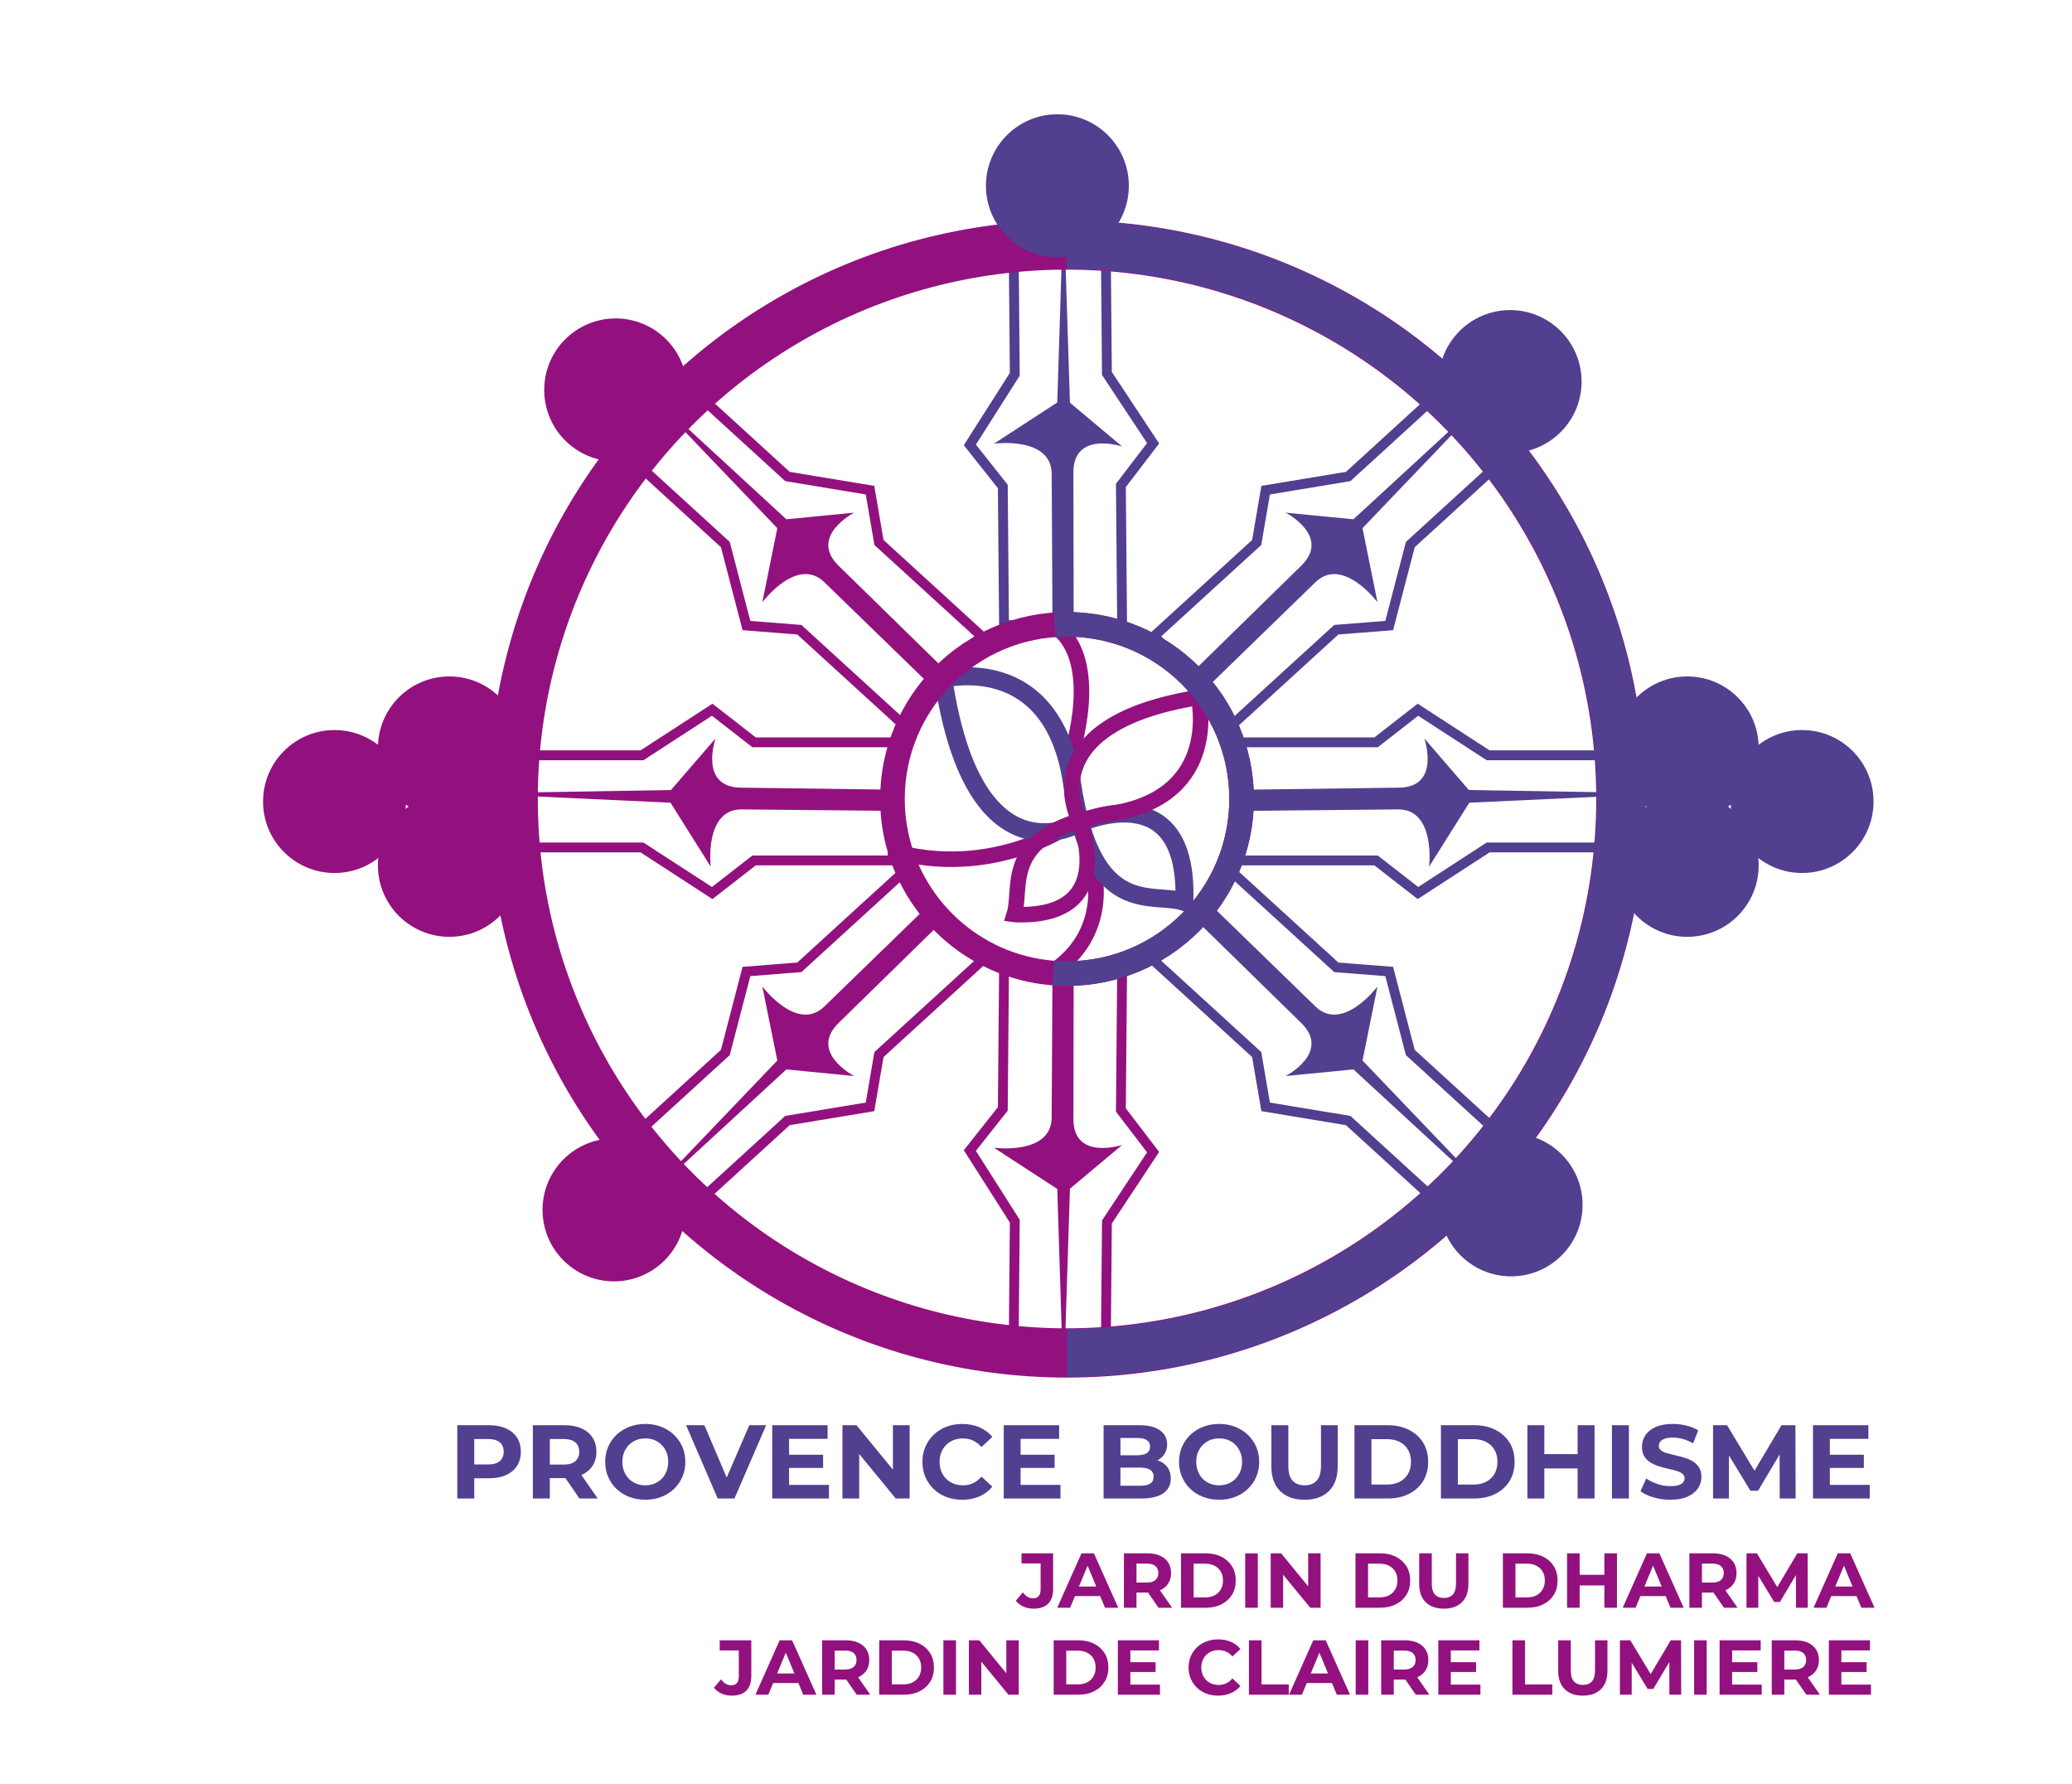 <svg xmlns="http://www.w3.org/2000/svg" xmlns:xlink="http://www.w3.org/1999/xlink" xmlns:a="http://ns.adobe.com/AdobeSVGViewerExtensions/3.0/" x="0px" y="0px" width="345px" height="297px" viewBox="-43.801 -19.024 345 297" xml:space="preserve"><defs></defs><path fill="none" stroke="#93117E" stroke-width="2.588" d="M135.832,117.35c0,0-12.737,9.902-30.121,5.557"></path><path fill="none" stroke="#93117E" stroke-width="2.588" d="M138.198,125.325c0,0,3.053,10.137-5.933,16.819"></path><path fill="none" stroke="#93117E" stroke-width="2.588" d="M134.504,106.874c0,0,5.321-15.782-2.525-21.576"></path><path fill="none" stroke="#523F8F" stroke-width="3" d="M113.287,94.091c5.113,34.195,22.493,24.003,22.493,24.003 s18.241-8.544,17.626,12.691l-0.039,0.318c-5.161-1.773-15.308,3.075-18.681-19.816c-3.249-22.05-21.389-17.305-21.389-17.305 L113.287,94.091z"></path><path fill="none" stroke="#93117E" stroke-width="2.588" d="M155.668,97.089c-28.259,4.606-19.836,20.261-19.836,20.261 s7.061,16.431-10.488,15.876l-0.263-0.035c1.466-4.649-2.541-13.788,16.377-16.827c18.222-2.926,14.3-19.266,14.3-19.266 L155.668,97.089z"></path><polygon fill="none" stroke="#523F8F" stroke-width="1.64" points="123.376,85.041 123.172,61.959 117.684,55.037 125.167,43.283  124.99,23.395 140.332,23.259 140.508,43.147 148.197,54.767 142.833,61.786 143.037,84.867 "></polygon><polygon fill="none" stroke="#93117E" stroke-width="1.64" points="123.376,142.498 123.172,165.578 117.684,172.501  125.167,184.255 124.99,204.142 140.332,204.279 140.508,184.39 148.197,172.771 142.833,165.751 143.037,142.671 "></polygon><path fill="#93117E" d="M37.661,113.197l30.183,1.403l6.693,10.641c0,0-1.122-9.529,5.127-9.529l25.113,0.245l0.227-3.523 l-25.34-0.34c-7.172,0-4.33-8.188-4.33-8.188l-7.416,8.583l-29.262,0.488L37.661,113.197z"></path><path fill="#523F8F" d="M133.186,17.773l-0.945,30.201l-10.538,6.854c0,0,9.512-1.267,9.606,4.982l0.136,25.114l3.526,0.173 l-0.044-25.342c-0.109-7.171,8.121-4.454,8.121-4.454l-8.695-7.285l-0.932-29.251L133.186,17.773z"></path><path fill="#93117E" d="M133.186,209.097l-0.945-30.201l-10.538-6.854c0,0,9.512,1.267,9.606-4.982l0.136-25.113l3.526-0.174 l-0.044,25.343c-0.109,7.171,8.121,4.454,8.121,4.454l-8.695,7.285l-0.932,29.25L133.186,209.097z"></path><path fill="#93117E" d="M64.737,47.066l20.89,21.832l-2.492,12.322c0,0,5.76-7.674,10.285-3.365l18.017,17.497l2.594-2.396 L95.915,75.234c-5.193-4.946,2.512-8.916,2.512-8.916l-11.29,1.102L65.61,47.593L64.737,47.066z"></path><path fill="#523F8F" d="M231.03,113.197l-30.183,1.403l-6.693,10.641c0,0,1.122-9.529-5.127-9.529l-25.113,0.245l-0.227-3.523 l25.34-0.34c7.172,0,4.33-8.188,4.33-8.188l7.416,8.583l29.262,0.488L231.03,113.197z"></path><path fill="#523F8F" d="M203.954,47.066l-20.89,21.832l2.492,12.322c0,0-5.76-7.674-10.285-3.365l-18.017,17.497l-2.594-2.396 l18.115-17.722c5.193-4.946-2.512-8.916-2.512-8.916l11.29,1.102l21.526-19.827L203.954,47.066z"></path><path fill="#93117E" d="M64.737,179.351l20.89-21.832l-2.492-12.321c0,0,5.76,7.675,10.285,3.364l18.017-17.496l2.594,2.396 l-18.115,17.722c-5.193,4.945,2.512,8.916,2.512,8.916l-11.29-1.102L65.61,178.824L64.737,179.351z"></path><path fill="#523F8F" d="M203.954,179.351l-20.89-21.832l2.492-12.321c0,0-5.76,7.675-10.285,3.364l-18.017-17.496l-2.594,2.396 l18.115,17.722c5.193,4.945-2.512,8.916-2.512,8.916l11.29-1.102l21.526,19.826L203.954,179.351z"></path><circle fill="none" stroke="#93117E" stroke-width="8.201" cx="133.865" cy="113.978" r="92.218"></circle><path fill="none" stroke="#93117E" stroke-width="4.101" d="M162.932,113.978c0,16.052-13.014,29.066-29.066,29.066 c-13.529,0-24.899-9.244-28.14-21.76c-0.605-2.334-0.927-4.783-0.927-7.307c0-16.053,13.013-29.066,29.066-29.066 C149.918,84.912,162.932,97.925,162.932,113.978z"></path><circle fill="#93117E" cx="31.022" cy="105.479" r="11.899"></circle><circle fill="#93117E" cx="58.711" cy="45.884" r="11.898"></circle><circle fill="#523F8F" cx="132.261" cy="11.898" r="11.898"></circle><circle fill="#523F8F" cx="207.644" cy="44.494" r="11.898"></circle><circle fill="#93117E" cx="58.433" cy="182.382" r="11.898"></circle><circle fill="#523F8F" cx="207.81" cy="181.548" r="11.898"></circle><circle fill="#93117E" cx="31.022" cy="125.027" r="11.899"></circle><circle fill="#93117E" cx="11.898" cy="114.403" r="11.898"></circle><circle fill="#523F8F" cx="237.132" cy="105.479" r="11.899"></circle><circle fill="#523F8F" cx="237.132" cy="125.027" r="11.899"></circle><circle fill="#523F8F" cx="256.256" cy="114.403" r="11.898"></circle><polygon fill="none" stroke="#93117E" stroke-width="1.64" points="104.836,124.21 81.754,124.21 74.783,129.637 63.096,122.05  43.207,122.05 43.207,106.708 63.096,106.708 74.783,99.122 81.754,104.548 104.836,104.548 "></polygon><polygon fill="none" stroke="#523F8F" stroke-width="1.64" points="148.401,86.847 165.445,71.283 166.935,62.574 180.681,60.296  195.367,46.885 205.713,58.214 191.025,71.625 187.511,85.108 178.704,85.802 161.659,101.367 "></polygon><polygon fill="none" stroke="#93117E" stroke-width="1.64" points="119.597,86.847 102.552,71.283 101.063,62.574 87.316,60.296  72.63,46.885 62.284,58.214 76.972,71.625 80.486,85.108 89.293,85.802 106.338,101.367 "></polygon><polygon fill="none" stroke="#523F8F" stroke-width="1.64" points="148.401,140.958 165.445,156.524 166.935,165.232  180.681,167.509 195.367,180.921 205.713,169.591 191.025,156.181 187.511,142.698 178.704,142.003 161.659,126.439 "></polygon><polygon fill="none" stroke="#93117E" stroke-width="1.64" points="119.597,140.958 102.552,156.524 101.063,165.232  87.316,167.509 72.63,180.921 62.284,169.591 76.972,156.181 80.486,142.698 89.293,142.003 106.338,126.439 "></polygon><polygon fill="none" stroke="#523F8F" stroke-width="1.64" points="162.241,124.21 185.323,124.21 192.295,129.637  203.982,122.05 223.87,122.05 223.87,106.708 203.982,106.708 192.295,99.122 185.323,104.548 162.241,104.548 "></polygon><path fill="none" stroke="#523F8F" stroke-width="8" d="M133.865,21.76c50.93,0,92.218,41.287,92.218,92.218 c0,50.93-41.288,92.218-92.218,92.218"></path><path fill="none" stroke="#523F8F" stroke-width="4.101" d="M131.781,84.985c0.688-0.049,1.384-0.074,2.084-0.074 c16.053,0,29.066,13.013,29.066,29.066c0,16.052-13.014,29.066-29.066,29.066c-0.768,0-1.528-0.029-2.281-0.088"></path><path fill="#523F8F" d="M32.343,230.425v-12.199h5.28c1.092,0,2.033,0.178,2.823,0.532s1.4,0.862,1.83,1.524s0.645,1.452,0.645,2.37 c0,0.906-0.215,1.69-0.645,2.353s-1.04,1.171-1.83,1.525s-1.731,0.531-2.823,0.531h-3.712l1.255-1.272v4.636H32.343z  M35.166,226.103l-1.255-1.342h3.556c0.871,0,1.521-0.186,1.951-0.558c0.43-0.371,0.646-0.889,0.646-1.551 c0-0.674-0.216-1.196-0.646-1.568s-1.08-0.558-1.951-0.558h-3.556l1.255-1.342V226.103z"></path><path fill="#523F8F" d="M44.925,230.425v-12.199h5.28c1.092,0,2.033,0.178,2.823,0.532s1.4,0.862,1.83,1.524s0.645,1.452,0.645,2.37 c0,0.906-0.215,1.688-0.645,2.344s-1.04,1.159-1.83,1.508s-1.731,0.522-2.823,0.522h-3.712l1.255-1.237v4.636H44.925z  M47.748,226.103l-1.255-1.324h3.556c0.871,0,1.521-0.188,1.951-0.566c0.43-0.377,0.646-0.897,0.646-1.56 c0-0.674-0.216-1.196-0.646-1.568s-1.08-0.558-1.951-0.558h-3.556l1.255-1.342V226.103z M52.68,230.425l-3.05-4.427h3.016 l3.084,4.427H52.68z"></path><path fill="#523F8F" d="M63.659,230.634c-0.965,0-1.856-0.156-2.676-0.471c-0.818-0.313-1.527-0.755-2.126-1.324 s-1.063-1.237-1.394-2.004c-0.332-0.767-0.497-1.604-0.497-2.51s0.165-1.742,0.497-2.51c0.331-0.767,0.798-1.435,1.402-2.004 s1.313-1.011,2.126-1.324s1.696-0.471,2.649-0.471c0.964,0,1.85,0.157,2.657,0.471s1.511,0.755,2.108,1.324 c0.599,0.569,1.066,1.234,1.403,1.995c0.337,0.762,0.505,1.601,0.505,2.519c0,0.906-0.168,1.746-0.505,2.519 s-0.805,1.44-1.403,2.004c-0.598,0.563-1.301,1.002-2.108,1.315C65.491,230.478,64.611,230.634,63.659,230.634z M63.642,228.229 c0.546,0,1.048-0.093,1.507-0.278s0.863-0.453,1.212-0.802s0.618-0.761,0.81-1.237c0.192-0.477,0.288-1.005,0.288-1.586 s-0.096-1.109-0.288-1.586c-0.191-0.476-0.459-0.889-0.801-1.237c-0.344-0.349-0.747-0.615-1.212-0.802 c-0.465-0.186-0.97-0.278-1.516-0.278c-0.547,0-1.049,0.093-1.508,0.278c-0.459,0.187-0.862,0.453-1.211,0.802 s-0.619,0.762-0.811,1.237c-0.191,0.477-0.287,1.005-0.287,1.586c0,0.569,0.096,1.096,0.287,1.577 c0.191,0.482,0.459,0.897,0.802,1.246s0.746,0.616,1.211,0.802S63.095,228.229,63.642,228.229z"></path><path fill="#523F8F" d="M75.701,230.425l-5.264-12.199h3.05l4.601,10.805h-1.795l4.671-10.805h2.806l-5.28,12.199H75.701z"></path><path fill="#523F8F" d="M87.586,228.16h6.64v2.266H84.78v-12.199h9.219v2.266h-6.413V228.16z M87.377,223.141h5.873v2.195h-5.873 V223.141z"></path><path fill="#523F8F" d="M96.474,230.425v-12.199h2.335l7.198,8.783h-1.133v-8.783h2.788v12.199h-2.318l-7.215-8.783h1.133v8.783 H96.474z"></path><path fill="#523F8F" d="M116.393,230.634c-0.94,0-1.815-0.154-2.622-0.462c-0.808-0.308-1.508-0.746-2.101-1.315 c-0.592-0.569-1.054-1.237-1.385-2.004c-0.332-0.767-0.497-1.609-0.497-2.527s0.165-1.76,0.497-2.526 c0.331-0.768,0.795-1.436,1.394-2.005c0.599-0.568,1.299-1.008,2.101-1.315c0.801-0.308,1.679-0.462,2.631-0.462 c1.058,0,2.013,0.184,2.867,0.549c0.854,0.366,1.571,0.903,2.152,1.612l-1.813,1.673c-0.419-0.477-0.884-0.833-1.395-1.071 c-0.512-0.238-1.069-0.357-1.673-0.357c-0.569,0-1.092,0.093-1.568,0.278c-0.477,0.187-0.889,0.453-1.237,0.802 s-0.619,0.762-0.811,1.237c-0.191,0.477-0.287,1.005-0.287,1.586s0.096,1.109,0.287,1.586s0.462,0.889,0.811,1.237 s0.761,0.616,1.237,0.802s0.999,0.278,1.568,0.278c0.604,0,1.161-0.118,1.673-0.356c0.511-0.238,0.976-0.602,1.395-1.09l1.813,1.673 c-0.581,0.709-1.299,1.249-2.152,1.621C118.423,230.449,117.462,230.634,116.393,230.634z"></path><path fill="#523F8F" d="M126.134,228.16h6.64v2.266h-9.445v-12.199h9.219v2.266h-6.413V228.16z M125.925,223.141h5.873v2.195h-5.873 V223.141z"></path><path fill="#523F8F" d="M139.954,230.425v-12.199h5.96c1.534,0,2.687,0.291,3.46,0.872c0.772,0.581,1.158,1.348,1.158,2.3 c0,0.64-0.156,1.194-0.471,1.664c-0.313,0.471-0.743,0.834-1.289,1.09s-1.174,0.383-1.882,0.383l0.331-0.714 c0.767,0,1.446,0.125,2.039,0.374c0.592,0.25,1.054,0.619,1.385,1.106c0.331,0.488,0.497,1.087,0.497,1.796 c0,1.045-0.413,1.861-1.237,2.448c-0.825,0.587-2.039,0.88-3.643,0.88H139.954z M142.76,228.299h3.294 c0.732,0,1.287-0.119,1.664-0.357c0.378-0.238,0.566-0.618,0.566-1.142c0-0.511-0.188-0.892-0.566-1.142 c-0.377-0.249-0.932-0.374-1.664-0.374h-3.503v-2.057h3.015c0.686,0,1.212-0.119,1.577-0.357c0.366-0.238,0.549-0.602,0.549-1.089 c0-0.477-0.183-0.834-0.549-1.072c-0.365-0.237-0.892-0.357-1.577-0.357h-2.806V228.299z"></path><path fill="#523F8F" d="M159.211,230.634c-0.965,0-1.856-0.156-2.676-0.471c-0.818-0.313-1.527-0.755-2.126-1.324 s-1.063-1.237-1.394-2.004c-0.332-0.767-0.497-1.604-0.497-2.51s0.165-1.742,0.497-2.51c0.331-0.767,0.798-1.435,1.402-2.004 s1.313-1.011,2.126-1.324s1.696-0.471,2.649-0.471c0.964,0,1.85,0.157,2.657,0.471s1.511,0.755,2.108,1.324 c0.599,0.569,1.066,1.234,1.403,1.995c0.337,0.762,0.505,1.601,0.505,2.519c0,0.906-0.168,1.746-0.505,2.519 s-0.805,1.44-1.403,2.004c-0.598,0.563-1.301,1.002-2.108,1.315C161.043,230.478,160.163,230.634,159.211,230.634z M159.193,228.229 c0.546,0,1.048-0.093,1.507-0.278s0.863-0.453,1.212-0.802s0.618-0.761,0.81-1.237c0.192-0.477,0.288-1.005,0.288-1.586 s-0.096-1.109-0.288-1.586c-0.191-0.476-0.459-0.889-0.801-1.237c-0.344-0.349-0.747-0.615-1.212-0.802 c-0.465-0.186-0.97-0.278-1.516-0.278c-0.547,0-1.049,0.093-1.508,0.278c-0.459,0.187-0.862,0.453-1.211,0.802 s-0.619,0.762-0.811,1.237c-0.191,0.477-0.287,1.005-0.287,1.586c0,0.569,0.096,1.096,0.287,1.577 c0.191,0.482,0.459,0.897,0.802,1.246s0.746,0.616,1.211,0.802S158.646,228.229,159.193,228.229z"></path><path fill="#523F8F" d="M173.414,230.634c-1.731,0-3.085-0.481-4.061-1.446c-0.976-0.964-1.464-2.341-1.464-4.13v-6.832h2.823v6.728 c0,1.161,0.238,1.998,0.715,2.509c0.476,0.512,1.144,0.767,2.004,0.767c0.859,0,1.527-0.255,2.004-0.767 c0.477-0.511,0.715-1.348,0.715-2.509v-6.728h2.788v6.832c0,1.789-0.488,3.166-1.464,4.13 C176.499,230.153,175.146,230.634,173.414,230.634z"></path><path fill="#523F8F" d="M181.727,230.425v-12.199h5.542c1.324,0,2.492,0.253,3.503,0.759c1.011,0.505,1.801,1.211,2.37,2.117 s0.854,1.98,0.854,3.224c0,1.231-0.284,2.304-0.854,3.216s-1.359,1.62-2.37,2.126c-1.011,0.505-2.179,0.758-3.503,0.758H181.727z  M184.55,228.108h2.579c0.813,0,1.52-0.154,2.117-0.462c0.599-0.308,1.063-0.747,1.395-1.316c0.331-0.568,0.497-1.237,0.497-2.004 c0-0.778-0.166-1.449-0.497-2.013s-0.796-0.999-1.395-1.307c-0.598-0.308-1.304-0.462-2.117-0.462h-2.579V228.108z"></path><path fill="#523F8F" d="M196.121,230.425v-12.199h5.542c1.324,0,2.492,0.253,3.503,0.759c1.011,0.505,1.801,1.211,2.37,2.117 s0.854,1.98,0.854,3.224c0,1.231-0.284,2.304-0.854,3.216s-1.359,1.62-2.37,2.126c-1.011,0.505-2.179,0.758-3.503,0.758H196.121z  M198.944,228.108h2.579c0.813,0,1.52-0.154,2.117-0.462c0.599-0.308,1.063-0.747,1.395-1.316c0.331-0.568,0.497-1.237,0.497-2.004 c0-0.778-0.166-1.449-0.497-2.013s-0.796-0.999-1.395-1.307c-0.598-0.308-1.304-0.462-2.117-0.462h-2.579V228.108z"></path><path fill="#523F8F" d="M213.339,230.425h-2.823v-12.199h2.823V230.425z M219.09,225.423h-5.96v-2.387h5.96V225.423z  M218.881,218.226h2.823v12.199h-2.823V218.226z"></path><path fill="#523F8F" d="M224.597,230.425v-12.199h2.823v12.199H224.597z"></path><path fill="#523F8F" d="M234.321,230.634c-0.977,0-1.912-0.131-2.807-0.392c-0.895-0.262-1.614-0.602-2.16-1.02l0.958-2.126 c0.523,0.371,1.142,0.677,1.856,0.914c0.714,0.238,1.438,0.357,2.169,0.357c0.558,0,1.008-0.055,1.351-0.165 s0.596-0.265,0.759-0.462c0.162-0.197,0.244-0.424,0.244-0.68c0-0.325-0.128-0.584-0.384-0.775 c-0.256-0.192-0.593-0.349-1.011-0.471s-0.88-0.238-1.386-0.349c-0.505-0.11-1.011-0.247-1.516-0.409 c-0.506-0.163-0.968-0.372-1.386-0.628c-0.418-0.255-0.758-0.593-1.02-1.011s-0.392-0.952-0.392-1.604 c0-0.696,0.188-1.333,0.565-1.908c0.378-0.575,0.947-1.033,1.708-1.376s1.717-0.515,2.867-0.515c0.767,0,1.521,0.09,2.266,0.271 c0.743,0.18,1.399,0.45,1.969,0.811l-0.871,2.144c-0.569-0.325-1.139-0.566-1.708-0.724s-1.127-0.235-1.673-0.235 s-0.993,0.064-1.342,0.191c-0.349,0.128-0.599,0.294-0.749,0.497c-0.151,0.203-0.227,0.438-0.227,0.706 c0,0.313,0.127,0.566,0.383,0.758s0.593,0.346,1.011,0.462c0.419,0.116,0.88,0.232,1.386,0.349c0.505,0.116,1.011,0.25,1.516,0.4 c0.506,0.151,0.968,0.354,1.386,0.61s0.758,0.592,1.02,1.011c0.262,0.418,0.393,0.947,0.393,1.586c0,0.686-0.192,1.313-0.575,1.882 c-0.384,0.569-0.956,1.028-1.717,1.377S235.482,230.634,234.321,230.634z"></path><path fill="#523F8F" d="M241.431,230.425v-12.199h2.335l5.193,8.609h-1.237l5.106-8.609h2.317l0.035,12.199h-2.648l-0.018-8.139 h0.487l-4.077,6.849h-1.272l-4.165-6.849h0.593v8.139H241.431z"></path><path fill="#523F8F" d="M260.879,228.16h6.64v2.266h-9.445v-12.199h9.219v2.266h-6.413V228.16z M260.67,223.141h5.873v2.195h-5.873 V223.141z"></path><path fill="#93117E" d="M128.289,248.765c-0.612,0-1.176-0.114-1.688-0.343c-0.514-0.229-0.934-0.555-1.262-0.977l1.164-1.397 c0.251,0.327,0.514,0.575,0.79,0.743c0.275,0.169,0.573,0.253,0.893,0.253c0.854,0,1.28-0.5,1.28-1.501v-4.309h-3.183v-1.682h5.267 v5.874c0,1.121-0.276,1.958-0.828,2.51C130.169,248.489,129.358,248.765,128.289,248.765z"></path><path fill="#93117E" d="M132.235,248.61l4.036-9.057h2.07l4.05,9.057h-2.199l-3.313-7.996h0.828l-3.325,7.996H132.235z  M134.254,246.669l0.556-1.592h4.658l0.569,1.592H134.254z"></path><path fill="#93117E" d="M143.337,248.61v-9.057h3.92c0.811,0,1.51,0.131,2.097,0.395c0.586,0.263,1.039,0.641,1.358,1.132 c0.318,0.491,0.479,1.078,0.479,1.76c0,0.673-0.16,1.253-0.479,1.74c-0.319,0.487-0.772,0.86-1.358,1.119 c-0.587,0.259-1.286,0.388-2.097,0.388h-2.756l0.932-0.918v3.441H143.337z M145.433,245.401l-0.932-0.983h2.64 c0.646,0,1.13-0.14,1.449-0.42c0.318-0.28,0.479-0.667,0.479-1.158c0-0.5-0.16-0.889-0.479-1.165 c-0.319-0.275-0.803-0.413-1.449-0.413h-2.64l0.932-0.997V245.401z M149.095,248.61l-2.265-3.286h2.238l2.29,3.286H149.095z"></path><path fill="#93117E" d="M152.847,248.61v-9.057h4.114c0.983,0,1.851,0.188,2.601,0.563s1.337,0.899,1.76,1.572 s0.634,1.471,0.634,2.394c0,0.914-0.211,1.71-0.634,2.387c-0.423,0.678-1.01,1.203-1.76,1.579c-0.75,0.375-1.617,0.563-2.601,0.563 H152.847z M154.942,246.889h1.915c0.604,0,1.128-0.114,1.572-0.343c0.443-0.229,0.789-0.555,1.035-0.978 c0.245-0.422,0.368-0.918,0.368-1.487c0-0.578-0.123-1.076-0.368-1.494c-0.246-0.419-0.592-0.742-1.035-0.971 c-0.444-0.229-0.969-0.343-1.572-0.343h-1.915V246.889z"></path><path fill="#93117E" d="M163.534,248.61v-9.057h2.096v9.057H163.534z"></path><path fill="#93117E" d="M167.778,248.61v-9.057h1.733l5.344,6.521h-0.841v-6.521h2.07v9.057h-1.722l-5.356-6.521h0.842v6.521 H167.778z"></path><path fill="#93117E" d="M181.894,248.61v-9.057h4.114c0.983,0,1.851,0.188,2.601,0.563s1.337,0.899,1.76,1.572 s0.634,1.471,0.634,2.394c0,0.914-0.211,1.71-0.634,2.387c-0.423,0.678-1.01,1.203-1.76,1.579c-0.75,0.375-1.617,0.563-2.601,0.563 H181.894z M183.989,246.889h1.915c0.604,0,1.128-0.114,1.572-0.343c0.443-0.229,0.789-0.555,1.035-0.978 c0.245-0.422,0.368-0.918,0.368-1.487c0-0.578-0.123-1.076-0.368-1.494c-0.246-0.419-0.592-0.742-1.035-0.971 c-0.444-0.229-0.969-0.343-1.572-0.343h-1.915V246.889z"></path><path fill="#93117E" d="M196.604,248.765c-1.285,0-2.29-0.357-3.015-1.074c-0.725-0.716-1.087-1.737-1.087-3.066v-5.071h2.097v4.994 c0,0.862,0.176,1.483,0.53,1.863c0.354,0.379,0.85,0.569,1.487,0.569c0.639,0,1.135-0.19,1.488-0.569 c0.354-0.38,0.53-1.001,0.53-1.863v-4.994h2.07v5.071c0,1.329-0.362,2.351-1.087,3.066 C198.895,248.408,197.89,248.765,196.604,248.765z"></path><path fill="#93117E" d="M206.438,248.61v-9.057h4.114c0.983,0,1.851,0.188,2.601,0.563s1.337,0.899,1.76,1.572 s0.634,1.471,0.634,2.394c0,0.914-0.211,1.71-0.634,2.387c-0.423,0.678-1.01,1.203-1.76,1.579c-0.75,0.375-1.617,0.563-2.601,0.563 H206.438z M208.533,246.889h1.915c0.604,0,1.128-0.114,1.572-0.343c0.443-0.229,0.789-0.555,1.035-0.978 c0.245-0.422,0.368-0.918,0.368-1.487c0-0.578-0.123-1.076-0.368-1.494c-0.246-0.419-0.592-0.742-1.035-0.971 c-0.444-0.229-0.969-0.343-1.572-0.343h-1.915V246.889z"></path><path fill="#93117E" d="M219.221,248.61h-2.096v-9.057h2.096V248.61z M223.49,244.897h-4.425v-1.773h4.425V244.897z  M223.335,239.553h2.097v9.057h-2.097V239.553z"></path><path fill="#93117E" d="M226.389,248.61l4.036-9.057h2.07l4.05,9.057h-2.199l-3.313-7.996h0.828l-3.325,7.996H226.389z  M228.407,246.669l0.556-1.592h4.658l0.569,1.592H228.407z"></path><path fill="#93117E" d="M237.49,248.61v-9.057h3.92c0.811,0,1.51,0.131,2.097,0.395c0.586,0.263,1.039,0.641,1.358,1.132 c0.318,0.491,0.479,1.078,0.479,1.76c0,0.673-0.16,1.253-0.479,1.74c-0.319,0.487-0.772,0.86-1.358,1.119 c-0.587,0.259-1.286,0.388-2.097,0.388h-2.756l0.932-0.918v3.441H237.49z M239.586,245.401l-0.932-0.983h2.64 c0.646,0,1.13-0.14,1.449-0.42c0.318-0.28,0.479-0.667,0.479-1.158c0-0.5-0.16-0.889-0.479-1.165 c-0.319-0.275-0.803-0.413-1.449-0.413h-2.64l0.932-0.997V245.401z M243.248,248.61l-2.265-3.286h2.238l2.29,3.286H243.248z"></path><path fill="#93117E" d="M247,248.61v-9.057h1.733l3.855,6.392h-0.918l3.791-6.392h1.721l0.025,9.057h-1.967l-0.013-6.042h0.362 l-3.027,5.085h-0.944l-3.093-5.085h0.44v6.042H247z"></path><path fill="#93117E" d="M258.166,248.61l4.036-9.057h2.07l4.05,9.057h-2.199l-3.313-7.996h0.828l-3.325,7.996H258.166z  M260.185,246.669l0.556-1.592h4.658l0.569,1.592H260.185z"></path><path fill="#93117E" d="M78.036,263.243c-0.612,0-1.176-0.114-1.688-0.343c-0.514-0.229-0.934-0.555-1.262-0.977l1.164-1.397 c0.251,0.327,0.514,0.575,0.79,0.743c0.275,0.169,0.573,0.253,0.893,0.253c0.854,0,1.28-0.5,1.28-1.501v-4.309H76.03v-1.682h5.267 v5.874c0,1.121-0.276,1.958-0.828,2.51C79.916,262.966,79.105,263.243,78.036,263.243z"></path><path fill="#93117E" d="M81.982,263.087l4.036-9.057h2.07l4.05,9.057h-2.199l-3.313-7.996h0.828l-3.325,7.996H81.982z  M84.001,261.147l0.556-1.592h4.658l0.569,1.592H84.001z"></path><path fill="#93117E" d="M93.084,263.087v-9.057h3.92c0.811,0,1.51,0.131,2.097,0.395c0.586,0.263,1.039,0.641,1.358,1.132 c0.318,0.491,0.479,1.078,0.479,1.76c0,0.673-0.16,1.253-0.479,1.74c-0.319,0.487-0.772,0.86-1.358,1.119 c-0.587,0.259-1.286,0.388-2.097,0.388h-2.756l0.932-0.918v3.441H93.084z M95.18,259.878l-0.932-0.983h2.64 c0.646,0,1.13-0.14,1.449-0.42c0.318-0.28,0.479-0.667,0.479-1.158c0-0.5-0.16-0.889-0.479-1.165 c-0.319-0.275-0.803-0.413-1.449-0.413h-2.64l0.932-0.997V259.878z M98.842,263.087l-2.265-3.286h2.238l2.29,3.286H98.842z"></path><path fill="#93117E" d="M102.594,263.087v-9.057h4.114c0.983,0,1.851,0.188,2.601,0.563s1.337,0.899,1.76,1.572 s0.634,1.471,0.634,2.394c0,0.914-0.211,1.71-0.634,2.387c-0.423,0.678-1.01,1.203-1.76,1.579c-0.75,0.375-1.617,0.563-2.601,0.563 H102.594z M104.689,261.367h1.915c0.604,0,1.128-0.114,1.572-0.343c0.443-0.229,0.789-0.555,1.035-0.978 c0.245-0.422,0.368-0.918,0.368-1.487c0-0.578-0.123-1.076-0.368-1.494c-0.246-0.419-0.592-0.742-1.035-0.971 c-0.444-0.229-0.969-0.343-1.572-0.343h-1.915V261.367z"></path><path fill="#93117E" d="M113.281,263.087v-9.057h2.096v9.057H113.281z"></path><path fill="#93117E" d="M117.525,263.087v-9.057h1.733l5.344,6.521h-0.841v-6.521h2.07v9.057h-1.722l-5.356-6.521h0.842v6.521 H117.525z"></path><path fill="#93117E" d="M131.641,263.087v-9.057h4.114c0.983,0,1.851,0.188,2.601,0.563s1.337,0.899,1.76,1.572 s0.634,1.471,0.634,2.394c0,0.914-0.211,1.71-0.634,2.387c-0.423,0.678-1.01,1.203-1.76,1.579c-0.75,0.375-1.617,0.563-2.601,0.563 H131.641z M133.736,261.367h1.915c0.604,0,1.128-0.114,1.572-0.343c0.443-0.229,0.789-0.555,1.035-0.978 c0.245-0.422,0.368-0.918,0.368-1.487c0-0.578-0.123-1.076-0.368-1.494c-0.246-0.419-0.592-0.742-1.035-0.971 c-0.444-0.229-0.969-0.343-1.572-0.343h-1.915V261.367z"></path><path fill="#93117E" d="M144.411,261.406h4.93v1.682h-7.013v-9.057h6.844v1.682h-4.761V261.406z M144.256,257.679h4.36v1.63h-4.36 V257.679z"></path><path fill="#93117E" d="M159.005,263.243c-0.698,0-1.348-0.114-1.947-0.343s-1.119-0.555-1.559-0.977 c-0.44-0.423-0.783-0.919-1.029-1.488c-0.245-0.569-0.368-1.194-0.368-1.876s0.123-1.307,0.368-1.876 c0.246-0.569,0.591-1.065,1.035-1.488s0.964-0.748,1.56-0.977c0.595-0.229,1.246-0.343,1.953-0.343c0.785,0,1.495,0.136,2.129,0.407 s1.166,0.671,1.598,1.197l-1.346,1.241c-0.311-0.354-0.655-0.618-1.035-0.795c-0.379-0.177-0.793-0.266-1.242-0.266 c-0.423,0-0.811,0.069-1.164,0.207s-0.66,0.336-0.919,0.595s-0.459,0.565-0.602,0.919s-0.213,0.746-0.213,1.178 s0.07,0.823,0.213,1.177c0.143,0.354,0.343,0.66,0.602,0.919s0.565,0.457,0.919,0.596c0.354,0.138,0.741,0.207,1.164,0.207 c0.449,0,0.863-0.089,1.242-0.266c0.38-0.177,0.725-0.446,1.035-0.809l1.346,1.242c-0.432,0.526-0.964,0.927-1.598,1.203 S159.799,263.243,159.005,263.243z"></path><path fill="#93117E" d="M164.154,263.087v-9.057h2.096v7.349h4.541v1.708H164.154z"></path><path fill="#93117E" d="M170.83,263.087l4.036-9.057h2.07l4.05,9.057h-2.199l-3.313-7.996h0.828l-3.325,7.996H170.83z  M172.849,261.147l0.556-1.592h4.658l0.569,1.592H172.849z"></path><path fill="#93117E" d="M181.932,263.087v-9.057h2.096v9.057H181.932z"></path><path fill="#93117E" d="M186.176,263.087v-9.057h3.92c0.811,0,1.51,0.131,2.097,0.395c0.586,0.263,1.039,0.641,1.358,1.132 c0.318,0.491,0.479,1.078,0.479,1.76c0,0.673-0.16,1.253-0.479,1.74c-0.319,0.487-0.772,0.86-1.358,1.119 c-0.587,0.259-1.286,0.388-2.097,0.388h-2.756l0.932-0.918v3.441H186.176z M188.271,259.878l-0.932-0.983h2.64 c0.646,0,1.13-0.14,1.449-0.42c0.318-0.28,0.479-0.667,0.479-1.158c0-0.5-0.16-0.889-0.479-1.165 c-0.319-0.275-0.803-0.413-1.449-0.413h-2.64l0.932-0.997V259.878z M191.934,263.087l-2.265-3.286h2.238l2.29,3.286H191.934z"></path><path fill="#93117E" d="M197.769,261.406h4.93v1.682h-7.013v-9.057h6.844v1.682h-4.761V261.406z M197.613,257.679h4.36v1.63h-4.36 V257.679z"></path><path fill="#93117E" d="M208.028,263.087v-9.057h2.096v7.349h4.541v1.708H208.028z"></path><path fill="#93117E" d="M219.75,263.243c-1.285,0-2.29-0.357-3.015-1.074c-0.725-0.716-1.087-1.737-1.087-3.066v-5.071h2.097v4.994 c0,0.862,0.176,1.483,0.53,1.863c0.354,0.379,0.85,0.569,1.487,0.569c0.639,0,1.135-0.19,1.488-0.569 c0.354-0.38,0.53-1.001,0.53-1.863v-4.994h2.07v5.071c0,1.329-0.362,2.351-1.087,3.066 C222.04,262.885,221.035,263.243,219.75,263.243z"></path><path fill="#93117E" d="M225.922,263.087v-9.057h1.733l3.855,6.392h-0.918l3.791-6.392h1.721l0.025,9.057h-1.967l-0.013-6.042h0.362 l-3.027,5.085h-0.944l-3.093-5.085h0.44v6.042H225.922z"></path><path fill="#93117E" d="M238.278,263.087v-9.057h2.096v9.057H238.278z"></path><path fill="#93117E" d="M244.605,261.406h4.93v1.682h-7.013v-9.057h6.844v1.682h-4.761V261.406z M244.45,257.679h4.36v1.63h-4.36 V257.679z"></path><path fill="#93117E" d="M251.204,263.087v-9.057h3.92c0.811,0,1.51,0.131,2.097,0.395c0.586,0.263,1.039,0.641,1.358,1.132 c0.318,0.491,0.479,1.078,0.479,1.76c0,0.673-0.16,1.253-0.479,1.74c-0.319,0.487-0.772,0.86-1.358,1.119 c-0.587,0.259-1.286,0.388-2.097,0.388h-2.756l0.932-0.918v3.441H251.204z M253.3,259.878l-0.932-0.983h2.64 c0.646,0,1.13-0.14,1.449-0.42c0.318-0.28,0.479-0.667,0.479-1.158c0-0.5-0.16-0.889-0.479-1.165 c-0.319-0.275-0.803-0.413-1.449-0.413h-2.64l0.932-0.997V259.878z M256.962,263.087l-2.265-3.286h2.238l2.29,3.286H256.962z"></path><path fill="#93117E" d="M262.797,261.406h4.93v1.682h-7.013v-9.057h6.844v1.682h-4.761V261.406z M262.642,257.679h4.36v1.63h-4.36 V257.679z"></path></svg>